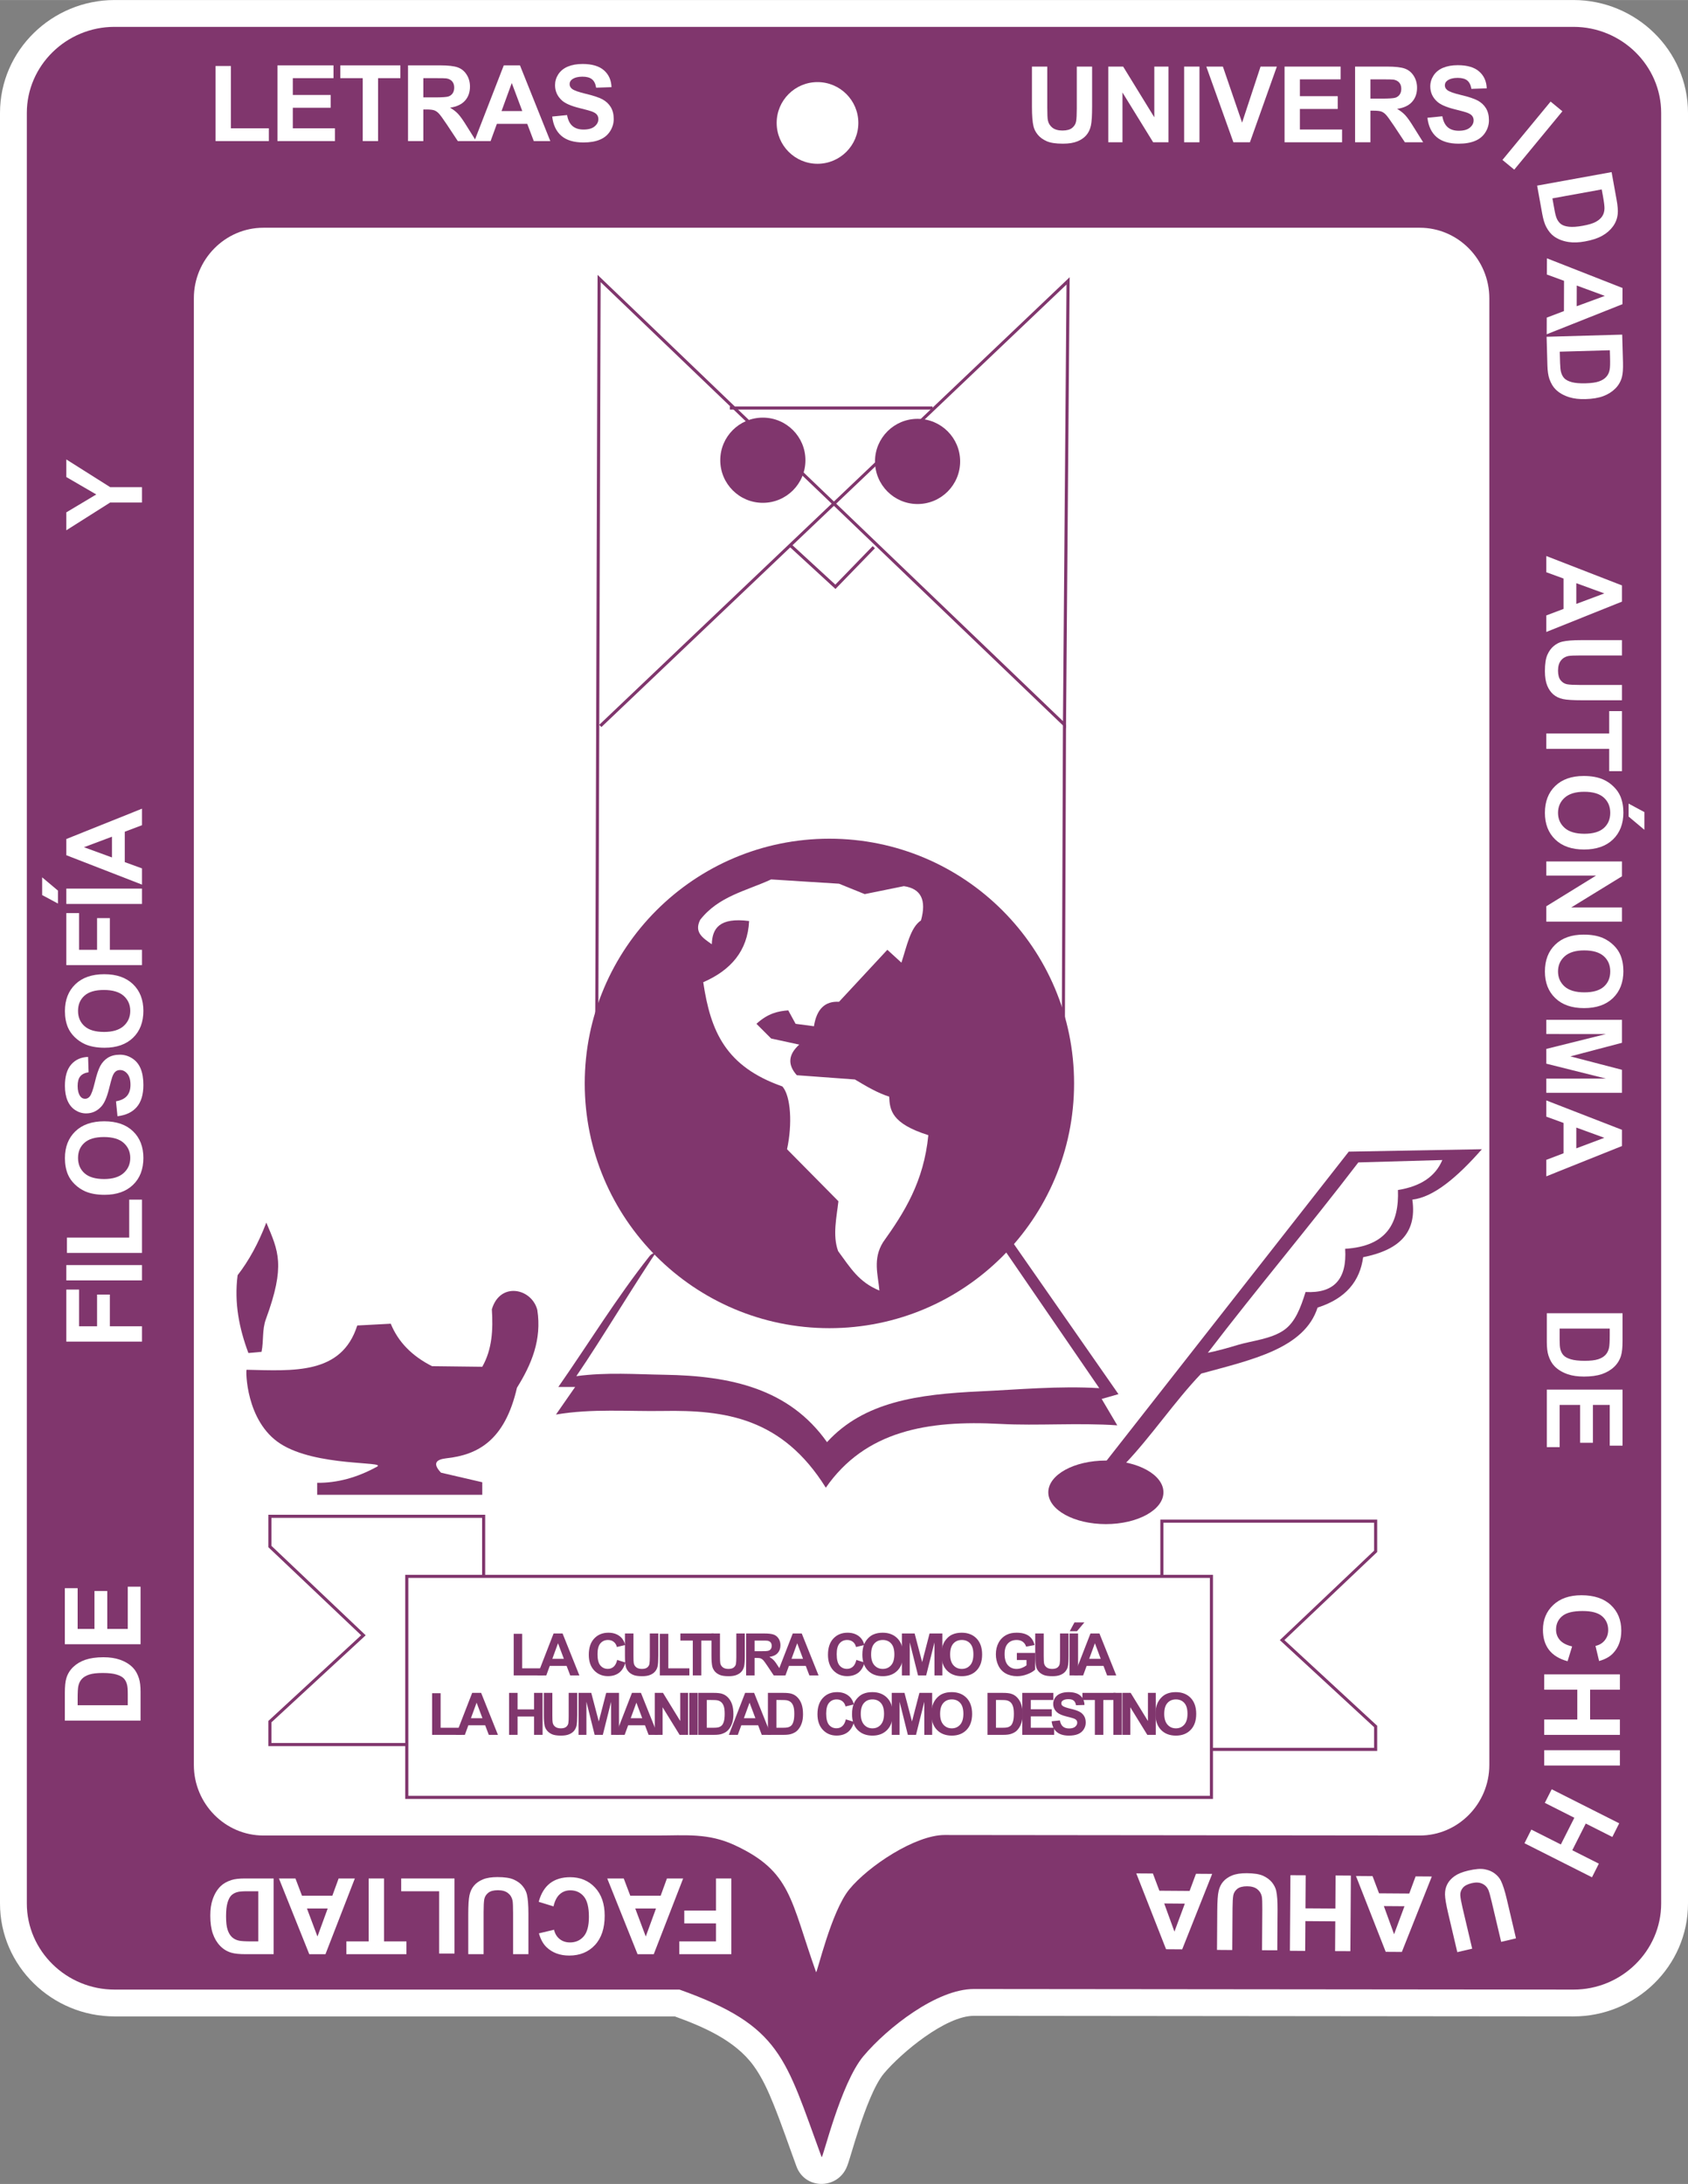 <?xml version="1.0" encoding="UTF-8"?>
<!DOCTYPE svg PUBLIC "-//W3C//DTD SVG 1.0//EN" "http://www.w3.org/TR/2001/REC-SVG-20010904/DTD/svg10.dtd">
<!-- Creator: CorelDRAW 2021.5 -->
<svg xmlns="http://www.w3.org/2000/svg" xml:space="preserve" width="1526px" height="1974px" version="1.0" style="shape-rendering:geometricPrecision; text-rendering:geometricPrecision; image-rendering:optimizeQuality; fill-rule:evenodd; clip-rule:evenodd"
viewBox="0 0 1526 1973.95"
 xmlns:xlink="http://www.w3.org/1999/xlink"
 xmlns:xodm="http://www.corel.com/coreldraw/odm/2003">
 <rect x="0" y="0" width="1526" height="1973.95" fill="#808080" stroke="none"/>
 <defs>
  <style type="text/css">
   <![CDATA[
    .str0 {stroke:#80366D;stroke-width:2.81;stroke-miterlimit:22.926}
    .fil3 {fill:none}
    .fil0 {fill:white}
    .fil1 {fill:#80366D}
    .fil2 {fill:white}
    .fil5 {fill:#80366D;fill-rule:nonzero}
    .fil4 {fill:white;fill-rule:nonzero}
   ]]>
  </style>
 </defs>
 <g id="Capa_x0020_1">
  <path class="fil0" d="M610.05 1822.53l-506.49 0c-56.41,0 -103.56,-45.32 -103.56,-102.08l0 -1618.39c0,-56.75 47.15,-102.06 103.56,-102.06l1318.88 0c56.4,0 103.56,45.31 103.56,102.07l0 1618.38c0,56.76 -47.15,102.14 -103.58,102.08l-542 -0.53c-25.58,-0.02 -65.56,33.36 -81.27,52.02 -8.99,10.68 -17.4,34.38 -21.98,48.01 -2.77,8.27 -5.31,16.6 -7.83,24.95 -0.83,2.75 -1.65,5.52 -2.56,8.24 -0.5,1.49 -1.04,2.96 -1.7,4.39 -9.14,19.56 -37.45,19.18 -45.08,-1.56 -6.86,-18.68 -13.29,-37.71 -20.73,-56.15 -4.85,-12.01 -10.41,-24.39 -18.09,-34.89 -16.67,-22.82 -45.12,-35.04 -71.13,-44.48z"/>
  <path class="fil1" d="M103.56 24.25l1318.88 0c43.62,0 79.31,35.03 79.31,77.82l0 1618.38c0,42.81 -35.69,77.88 -79.31,77.84l-542 -0.53c-33.48,-0.06 -78.28,35.04 -99.84,60.65 -20.9,24.83 -36.91,93.81 -37.84,91.27 -32.97,-89.65 -36.21,-118.5 -128.49,-151.39l-510.71 0c-43.63,0 -79.31,-35.03 -79.31,-77.84l0 -1618.39c0,-42.79 35.68,-77.81 79.31,-77.81l0 0z"/>
  <path class="fil2" d="M238.11 205.82l0 0 1045.42 0c34.58,0 62.86,28.68 62.86,63.75l0 1325.71c0,35.06 -28.28,63.78 -62.86,63.74l-429.61 -0.45c-26.54,-0.01 -69.09,28.19 -86.19,49.19 -16.55,20.31 -29.25,76.83 -29.98,74.75 -23.28,-65.43 -22.27,-90.9 -73.46,-114.71 -24.05,-11.19 -44.24,-8.78 -70.4,-8.78l-355.78 0c-34.57,0 -62.86,-28.68 -62.86,-63.74l0 -1325.71c0,-35.07 28.29,-63.75 62.86,-63.75l0 0z"/>
  <polyline class="fil3 str0" points="539.45,938.05 541.62,251.7 962.33,655.06 965.58,253.85 542.71,656.12 "/>
  <line class="fil3 str0" x1="962.33" y1="655.06" x2="961.24" y2= "946.73" />
  <polyline class="fil3 str0" points="715.1,493.48 755.22,530.36 789.94,494.57 "/>
  <line class="fil3 str0" x1="659.82" y1="368.79" x2="843.06" y2= "368.79" />
  <path class="fil1" d="M689.63 377.46c21.26,0 38.5,17.22 38.5,38.5 0,21.27 -17.24,38.5 -38.5,38.5 -21.26,0 -38.49,-17.23 -38.49,-38.5 0,-21.28 17.23,-38.5 38.49,-38.5z"/>
  <path class="fil1" d="M829.5 378.55c21.26,0 38.49,17.22 38.49,38.48 0,21.26 -17.23,38.52 -38.49,38.52 -21.24,0 -38.48,-17.26 -38.48,-38.52 0,-21.26 17.24,-38.48 38.48,-38.48z"/>
  <path class="fil1" d="M915.17 1122.39c31.08,44.46 64.87,93.24 95.95,137.7 -5.06,1.45 -10.11,2.88 -15.18,4.34 4.71,7.95 9.41,15.91 14.11,23.86 -35.49,-2.47 -72.19,0.53 -105.84,-1.29 -65.84,-3.56 -122.06,6.35 -157.65,57.65 -39.48,-63.33 -91.19,-70.32 -147.15,-69.36 -31.38,0.53 -64.13,-2.32 -96.81,3.25 5.77,-8.32 11.55,-16.66 17.34,-24.95 -5.08,0 -10.12,0 -15.19,0 27.47,-39.39 52.62,-80.55 82.41,-118.19 13.14,-16.62 68.27,34.83 133.81,34.73 53.33,-0.08 93.48,6.93 132.2,-6.71 26.5,-9.31 62.13,-41.03 62,-41.03l0 0z"/>
  <path class="fil2" d="M903.78 1123.47l90 131.21c-36.41,-2.21 -73.72,1.33 -107.57,2.88 -56.45,2.61 -105.25,9.39 -138.57,45.91 -34.14,-48.29 -86.88,-59.98 -147.11,-60.91 -25.43,-0.39 -52.21,-2.42 -79.51,1.28 23.51,-34.38 53.5,-84.95 76.99,-119.28 4.4,-6.46 36.72,12.58 51.84,26.16 81.06,72.86 249.68,13.37 253.93,-27.25l0 0z"/>
  <path class="fil1" d="M749.8 758.05c122.16,0 221.2,99.07 221.2,221.2 0,122.14 -99.04,221.21 -221.2,221.21 -122.13,0 -221.18,-99.07 -221.18,-221.21 0,-122.13 99.05,-221.2 221.18,-221.2zm-106.32 95.41l0 0c0.44,-14.19 6.71,-24.5 33.74,-21 -1.29,27.07 -16.6,44.47 -41.47,55.3 6.65,44.78 20.4,76.22 71.59,94.23 7.72,8.93 9.03,34.37 4.16,56.73 15.48,15.65 30.96,31.33 46.45,47.01 -1.58,14.21 -5.47,30.87 -0.27,45.08 11.19,15.18 18.63,27.99 37.32,35.64 -1.24,-14.36 -6.17,-28.48 3.32,-43.7 18.99,-26.61 36.8,-54.44 40.92,-96.74 -33.48,-10.57 -34.84,-22.78 -35.4,-34.84 -10.33,-3.2 -20.64,-9.3 -30.97,-15.49 -17.52,-1.31 -35.02,-2.57 -52.53,-3.86 -8.26,-9.23 -8.04,-18.44 2.21,-27.66 -8.48,-1.85 -16.96,-3.7 -25.44,-5.52 -4.41,-4.42 -8.85,-8.85 -13.26,-13.27 10.51,-9.63 19.72,-11.45 28.74,-12.17 2.23,4.05 4.43,8.09 6.66,12.17 5.52,0.74 11.04,1.48 16.58,2.19 2.4,-15.46 9.94,-22.85 22.67,-22.1 14.56,-15.67 29.12,-31.34 43.68,-47.01 4.24,3.87 8.49,7.75 12.72,11.62 4.79,-14.52 8.09,-31.83 17.69,-38.14 5.16,-18.47 0,-28.78 -15.48,-30.99 -11.81,2.4 -23.6,4.81 -35.39,7.19 -7.73,-3.13 -15.48,-6.27 -23.22,-9.4 -20.46,-1.27 -40.92,-2.58 -61.39,-3.87 -22.27,10.34 -47.39,15.05 -64.13,36.51 -5.82,11.52 2.77,16.62 10.5,22.09l0 0z"/>
  <path class="fil1" d="M999.2 1321.71c-4.59,1.21 -13.51,0.71 -17.44,1.98 -89.96,29.28 89.12,54.47 54.15,9.53 -3.34,-4.31 -14,-4.76 -19.35,-9.58 24.21,-25.32 45.17,-56.84 69.38,-82.14 45.5,-12.47 93.19,-22.45 105.19,-59.65 25.99,-8.3 38.27,-24.28 41.2,-45.54 29.97,-6 49.1,-20.1 44.46,-52.04 19.33,-2.23 40.65,-20.27 62.88,-45.55 -40.12,0.72 -80.23,1.43 -120.35,2.17 -73.37,93.61 -146.75,187.22 -220.12,280.82l0 0z"/>
  <path class="fil2" d="M1091.92 1222.72c44.83,-58.63 91.27,-113.47 136.06,-172.08 25.31,-0.73 50.61,-1.45 75.92,-2.16 -6.17,14.78 -19.55,23.84 -40.13,27.09 1.14,29.71 -9.89,50.84 -47.71,53.15 1.78,27.41 -10.15,40.44 -35.79,39.03 -4.4,14.1 -9.23,27.21 -19.49,34.43 -11.61,8.13 -29.13,9.67 -41.23,13.28 -22.73,6.83 -27.64,7.06 -27.63,7.26l0 0z"/>
  <path class="fil1" d="M999.73 1320.11c28.75,0 52.06,12.85 52.06,28.71 0,15.89 -23.31,28.74 -52.06,28.74 -28.73,0 -52.04,-12.85 -52.04,-28.74 0,-15.86 23.31,-28.71 52.04,-28.71z"/>
  <polygon class="fil3 str0" points="243.98,1370.5 437.23,1370.5 437.23,1576.81 243.98,1576.81 243.98,1556.11 328.54,1478.04 243.98,1397.81 "/>
  <polygon class="fil3 str0" points="1243.62,1374.89 1050.37,1374.89 1050.37,1581.17 1243.62,1581.17 1243.62,1560.47 1159.06,1482.4 1243.62,1402.17 "/>
  <path class="fil1" d="M222.93 1238.06c42.08,0.9 85.9,4.66 100.04,-40.03 10.09,-0.53 20.2,-1.09 30.29,-1.6 6.67,16.38 19.1,29.19 37.31,38.37 15.13,0.17 30.29,0.36 45.41,0.54 8.9,-15.6 9.89,-33.42 8.67,-51.92 7.36,-25.15 36.03,-19.15 41.09,0.56 4.16,26.86 -5.22,49.21 -18.39,70.31 -10.98,47.83 -35.5,60.7 -63.82,63.78 -9.45,1.06 -12.69,4.72 -4.86,13 12.44,2.89 24.88,5.76 37.31,8.65 0,3.78 0,7.57 0,11.34 -49.75,0 -99.48,0 -149.24,0 0,-3.61 0,-7.21 0,-10.83 18.03,0.19 36.05,-4.66 54.08,-14.57 9.14,-5.05 -54.81,0.16 -87.27,-20.7 -31.5,-20.23 -31.42,-66.65 -30.62,-66.9l0 0z"/>
  <path class="fil1" d="M224.56 1222.92c3.95,-0.39 7.91,-0.73 11.89,-1.09 2.05,-10.26 0.38,-19.84 3.93,-29.53 17.91,-48.76 11.26,-61.47 0.38,-87.28 -7.17,18.81 -15.88,34.57 -25.95,47.58 -3.24,25.06 1.45,48.15 9.75,70.32l0 0z"/>
  <polygon class="fil4" points="194.89,127.5 194.89,59.62 208.75,59.62 208.75,115.94 243.06,115.94 243.06,127.5 "/>
  <polygon class="fil4" points="250.83,127.5 250.83,59.06 301.49,59.06 301.49,70.62 264.71,70.62 264.71,85.81 298.92,85.81 298.92,97.37 264.71,97.37 264.71,115.94 302.83,115.94 302.83,127.5 "/>
  <polygon class="fil4" points="327.92,127.5 327.92,70.62 307.65,70.62 307.65,59.06 361.95,59.06 361.95,70.62 341.78,70.62 341.78,127.5 "/>
  <path class="fil4" d="M368.86 127.5l0 -68.44 29.11 0c7.3,0 12.64,0.63 15.94,1.85 3.32,1.22 5.98,3.4 7.96,6.54 2.01,3.14 3,6.73 3,10.77 0,5.17 -1.5,9.4 -4.51,12.76 -3,3.33 -7.5,5.45 -13.5,6.31 2.99,1.75 5.44,3.64 7.38,5.75 1.93,2.08 4.54,5.77 7.83,11.12l8.35 13.34 -16.53 0 -9.9 -14.96c-3.54,-5.3 -5.99,-8.65 -7.31,-10.02 -1.31,-1.39 -2.7,-2.33 -4.16,-2.84 -1.48,-0.5 -3.8,-0.76 -6.99,-0.76l-2.81 0 0 28.58 -13.86 0 0 0zm13.86 -39.49l0 0 10.23 0c6.63,0 10.76,-0.28 12.41,-0.83 1.63,-0.56 2.94,-1.52 3.87,-2.89 0.93,-1.39 1.39,-3.1 1.39,-5.16 0,-2.31 -0.62,-4.16 -1.84,-5.6 -1.23,-1.4 -2.97,-2.31 -5.2,-2.68 -1.12,-0.16 -4.49,-0.23 -10.07,-0.23l-10.79 0 0 17.39z"/>
  <path class="fil4" d="M497.49 127.5l-14.93 0 -5.91 -15.58 -27.46 0 -5.68 15.58 -14.66 0 26.58 -68.44 14.64 0 27.42 68.44zm-25.33 -27.14l0 0 -9.51 -25.35 -9.24 25.35 18.75 0z"/>
  <path class="fil4" d="M499.18 105.32l13.47 -1.33c0.81,4.5 2.44,7.79 4.91,9.91 2.47,2.12 5.8,3.17 9.98,3.17 4.44,0 7.78,-0.95 10.02,-2.83 2.25,-1.86 3.38,-4.06 3.38,-6.58 0,-1.62 -0.47,-3 -1.4,-4.15 -0.95,-1.11 -2.61,-2.12 -4.97,-2.95 -1.6,-0.55 -5.27,-1.55 -11.01,-2.98 -7.38,-1.84 -12.55,-4.11 -15.54,-6.79 -4.17,-3.8 -6.25,-8.39 -6.25,-13.83 0,-3.5 0.97,-6.77 2.92,-9.81 2,-3.04 4.82,-5.36 8.54,-6.96 3.71,-1.56 8.18,-2.38 13.43,-2.38 8.56,0 15,1.91 19.32,5.71 4.33,3.8 6.6,8.85 6.83,15.22l-13.88 0.49c-0.58,-3.54 -1.84,-6.07 -3.77,-7.6 -1.92,-1.57 -4.82,-2.36 -8.68,-2.36 -3.98,0 -7.1,0.85 -9.35,2.48 -1.45,1.1 -2.18,2.5 -2.18,4.28 0,1.65 0.69,3.01 2.05,4.16 1.74,1.49 5.97,3.01 12.67,4.6 6.71,1.58 11.66,3.25 14.86,4.92 3.21,1.73 5.74,4.04 7.55,6.98 1.82,2.95 2.73,6.58 2.73,10.9 0,3.9 -1.09,7.59 -3.27,11 -2.19,3.44 -5.26,6 -9.25,7.63 -3.97,1.7 -8.95,2.53 -14.89,2.53 -8.65,0 -15.29,-2.01 -19.92,-6 -4.64,-3.99 -7.39,-9.8 -8.29,-17.43l-0.01 0z"/>
  <path class="fil4" d="M932.91 60.15l13.86 0 0 37.08c0,5.9 0.17,9.68 0.52,11.45 0.58,2.8 1.98,5.06 4.16,6.76 2.22,1.67 5.23,2.53 9.06,2.53 3.87,0 6.8,-0.81 8.77,-2.41 1.99,-1.62 3.15,-3.55 3.55,-5.92 0.41,-2.32 0.61,-6.18 0.61,-11.62l0 -37.87 13.85 0 0 35.98c0,8.22 -0.35,14.03 -1.1,17.43 -0.75,3.4 -2.12,6.26 -4.12,8.59 -2.01,2.35 -4.67,4.22 -8.03,5.58 -3.34,1.38 -7.72,2.11 -13.11,2.11 -6.53,0 -11.46,-0.76 -14.82,-2.28 -3.37,-1.52 -6.02,-3.46 -7.98,-5.88 -1.98,-2.44 -3.24,-4.95 -3.85,-7.62 -0.91,-3.9 -1.37,-9.71 -1.37,-17.36l0 -36.55z"/>
  <polygon class="fil4" points="1001.94,128.58 1001.94,60.15 1015.35,60.15 1043.53,106 1043.53,60.15 1056.32,60.15 1056.32,128.58 1042.49,128.58 1014.75,83.59 1014.75,128.58 "/>
  <polygon class="fil4" points="1070.49,128.58 1070.49,60.15 1084.36,60.15 1084.36,128.58 "/>
  <polygon class="fil4" points="1115.03,128.58 1090.53,60.15 1105.52,60.15 1122.89,110.8 1139.58,60.15 1154.31,60.15 1129.97,128.58 "/>
  <polygon class="fil4" points="1161.28,128.58 1161.28,60.15 1211.95,60.15 1211.95,71.71 1175.14,71.71 1175.14,86.9 1209.35,86.9 1209.35,98.46 1175.14,98.46 1175.14,117.03 1213.27,117.03 1213.27,128.58 "/>
  <path class="fil4" d="M1225.03 128.58l0 -68.43 29.11 0c7.3,0 12.63,0.63 15.95,1.85 3.32,1.22 5.96,3.4 7.96,6.54 1.99,3.14 3,6.73 3,10.78 0,5.14 -1.51,9.39 -4.51,12.73 -3.01,3.36 -7.51,5.47 -13.5,6.31 2.97,1.77 5.43,3.66 7.36,5.76 1.94,2.09 4.55,5.78 7.83,11.13l8.35 13.33 -16.52 0 -9.9 -14.95c-3.56,-5.3 -6,-8.65 -7.32,-10.04 -1.3,-1.37 -2.69,-2.31 -4.16,-2.82 -1.47,-0.51 -3.8,-0.76 -6.98,-0.76l-2.81 0 0 28.56 -13.86 0 0 0.01zm13.86 -39.47l0 0 10.22 0c6.63,0 10.76,-0.28 12.41,-0.84 1.65,-0.56 2.94,-1.54 3.87,-2.89 0.95,-1.39 1.41,-3.1 1.41,-5.16 0,-2.31 -0.62,-4.16 -1.85,-5.6 -1.22,-1.4 -2.97,-2.31 -5.19,-2.68 -1.14,-0.16 -4.49,-0.23 -10.09,-0.23l-10.78 0 0 17.4 0 0z"/>
  <path class="fil4" d="M1290.43 106.41l13.48 -1.35c0.8,4.52 2.43,7.81 4.89,9.93 2.48,2.12 5.8,3.17 10,3.17 4.42,0 7.78,-0.95 10.01,-2.83 2.26,-1.86 3.39,-4.07 3.39,-6.58 0,-1.62 -0.49,-3.01 -1.42,-4.15 -0.93,-1.13 -2.6,-2.12 -4.95,-2.95 -1.62,-0.56 -5.29,-1.55 -11.02,-2.98 -7.37,-1.85 -12.55,-4.12 -15.53,-6.82 -4.19,-3.77 -6.27,-8.38 -6.27,-13.81 0,-3.49 0.99,-6.77 2.94,-9.8 1.98,-3.06 4.82,-5.36 8.52,-6.96 3.72,-1.56 8.18,-2.38 13.43,-2.38 8.56,0 15.02,1.9 19.32,5.71 4.33,3.79 6.6,8.85 6.83,15.22l-13.86 0.47c-0.59,-3.52 -1.85,-6.05 -3.77,-7.6 -1.94,-1.55 -4.84,-2.34 -8.7,-2.34 -3.97,0 -7.1,0.84 -9.33,2.49 -1.47,1.07 -2.2,2.49 -2.2,4.27 0,1.64 0.69,3.01 2.07,4.16 1.73,1.48 5.95,3.01 12.66,4.6 6.7,1.57 11.65,3.23 14.87,4.92 3.21,1.71 5.72,4.02 7.54,6.96 1.81,2.97 2.73,6.59 2.73,10.92 0,3.9 -1.09,7.59 -3.27,11 -2.19,3.44 -5.26,5.98 -9.24,7.63 -3.98,1.68 -8.95,2.53 -14.91,2.53 -8.63,0 -15.29,-2.03 -19.92,-6 -4.63,-4 -7.39,-9.8 -8.29,-17.43l0 0z"/>
  <polygon class="fil4" points="1358.26,144.54 1401.79,91.78 1412.44,100.56 1368.92,153.32 "/>
  <path class="fil4" d="M1397.9 571.18l0 -14.94 15.58 -5.89 0 -27.47 -15.58 -5.68 0 -14.66 68.42 26.58 0 14.63 -68.42 27.43 0 0zm27.12 -25.35l0 0 25.34 -9.49 -25.34 -9.25 0 18.74z"/>
  <path class="fil4" d="M1466.32 578.56l0 13.85 -37.08 0c-5.89,0 -9.7,0.17 -11.45,0.5 -2.79,0.61 -5.06,1.98 -6.75,4.19 -1.69,2.21 -2.54,5.23 -2.54,9.04 0,3.87 0.8,6.82 2.41,8.78 1.61,1.96 3.56,3.14 5.89,3.56 2.36,0.4 6.23,0.6 11.64,0.6l37.88 0 0 13.84 -35.99 0c-8.22,0 -14.03,-0.36 -17.41,-1.1 -3.4,-0.73 -6.27,-2.13 -8.61,-4.12 -2.34,-2.01 -4.19,-4.66 -5.58,-8.02 -1.38,-3.36 -2.09,-7.72 -2.09,-13.14 0,-6.51 0.76,-11.43 2.26,-14.8 1.52,-3.36 3.47,-6.03 5.91,-7.98 2.41,-1.96 4.92,-3.24 7.6,-3.84 3.92,-0.93 9.7,-1.36 17.38,-1.36l36.53 0z"/>
  <polygon class="fil4" points="1397.9,662.96 1454.76,662.96 1454.76,642.72 1466.32,642.72 1466.32,696.99 1454.76,696.99 1454.76,676.83 1397.9,676.83 "/>
  <path class="fil4" d="M1431.69 701.36c6.99,0 12.84,1.05 17.59,3.14 3.49,1.55 6.63,3.67 9.4,6.4 2.78,2.67 4.83,5.64 6.19,8.82 1.8,4.28 2.7,9.2 2.7,14.78 0,10.1 -3.14,18.17 -9.4,24.23 -6.29,6.05 -14.99,9.08 -26.16,9.08 -11.07,0 -19.74,-3 -25.98,-9.01 -6.27,-6.01 -9.39,-14.06 -9.39,-24.13 0,-10.16 3.11,-18.29 9.35,-24.29 6.21,-5.99 14.77,-9.02 25.7,-9.02l0 0zm0.46 14.27l0 0c-7.76,0 -13.64,1.78 -17.66,5.37 -3.98,3.57 -5.99,8.16 -5.99,13.66 0,5.52 1.99,10.05 5.95,13.59 3.99,3.55 9.94,5.33 17.9,5.33 7.85,0 13.7,-1.72 17.58,-5.2 3.86,-3.44 5.78,-8.02 5.78,-13.72 0,-5.71 -1.95,-10.32 -5.86,-13.8 -3.91,-3.5 -9.81,-5.23 -17.7,-5.23l0 0z"/>
  <polygon class="fil4" points="1397.9,778.59 1466.32,778.59 1466.32,792.02 1420.46,820.18 1466.32,820.18 1466.32,832.99 1397.9,832.99 1397.9,819.13 1442.88,791.39 1397.9,791.39 "/>
  <path class="fil4" d="M1431.69 844.74c6.99,0 12.84,1.06 17.59,3.15 3.49,1.55 6.63,3.67 9.4,6.37 2.78,2.7 4.83,5.62 6.19,8.84 1.8,4.26 2.7,9.21 2.7,14.77 0,10.12 -3.14,18.15 -9.4,24.23 -6.29,6.04 -14.99,9.07 -26.16,9.07 -11.07,0 -19.74,-3 -25.98,-9.03 -6.27,-5.96 -9.39,-14.01 -9.39,-24.08 0,-10.17 3.11,-18.29 9.35,-24.29 6.21,-6.02 14.77,-9.03 25.7,-9.03l0 0zm0.46 14.26l0 0c-7.76,0 -13.64,1.79 -17.66,5.38 -3.98,3.58 -5.99,8.13 -5.99,13.64 0,5.55 1.99,10.05 5.95,13.62 3.99,3.52 9.94,5.28 17.9,5.28 7.85,0 13.7,-1.7 17.58,-5.15 3.86,-3.44 5.78,-8.02 5.78,-13.75 0,-5.7 -1.95,-10.29 -5.86,-13.79 -3.91,-3.48 -9.81,-5.23 -17.7,-5.23l0 0z"/>
  <polygon class="fil4" points="1397.9,921.78 1466.32,921.78 1466.32,942.52 1419.66,954.79 1466.32,966.94 1466.32,987.71 1397.9,987.71 1397.9,974.92 1451.76,974.86 1397.9,961.39 1397.9,948.06 1451.76,934.63 1397.9,934.59 "/>
  <path class="fil4" d="M1397.9 1063.22l0 -14.9 15.58 -5.93 0 -27.44 -15.58 -5.68 0 -14.66 68.42 26.57 0 14.63 -68.42 27.41zm27.12 -25.3l0 0 25.34 -9.53 -25.34 -9.24 0 18.77 0 0z"/>
  <path class="fil4" d="M1456.93 155.54l4.49 24.83c1.03,5.6 1.37,9.96 1.04,13.06 -0.44,4.16 -1.87,7.92 -4.36,11.27 -2.45,3.35 -5.69,6.17 -9.72,8.41 -4.05,2.26 -9.23,3.96 -15.52,5.08 -5.56,1.02 -10.45,1.19 -14.71,0.54 -5.2,-0.79 -9.61,-2.48 -13.21,-5.05 -2.71,-1.93 -5.08,-4.79 -7.1,-8.58 -1.48,-2.84 -2.7,-6.77 -3.6,-11.77l-4.63 -25.58 67.32 -12.21 0 0zm-8.93 15.65l0 0 -44.58 8.09 1.84 10.15c0.67,3.8 1.39,6.49 2.13,8.13 0.94,2.09 2.21,3.74 3.79,4.96 1.58,1.21 3.96,2.01 7.14,2.38 3.19,0.36 7.38,0.09 12.58,-0.86 5.21,-0.94 9.13,-2.12 11.75,-3.55 2.61,-1.44 4.55,-3.1 5.8,-5.04 1.28,-1.95 1.95,-4.23 2.04,-6.87 0.08,-1.97 -0.38,-5.74 -1.37,-11.29l-1.12 -6.1 0 0z"/>
  <path class="fil4" d="M1398.26 302.12l0.04 -15.06 15.55 -5.91 0.08 -27.36 -15.53 -5.68 0.06 -14.65 68.34 26.83 -0.05 14.62 -68.49 27.21 0 0zm27.12 -25.36l0 0 25.44 -9.34 -25.38 -9.34 -0.06 18.68 0 0z"/>
  <path class="fil4" d="M1466.51 302.43l0.72 25.21c0.15,5.69 -0.16,10.04 -0.94,13.07 -1.06,4.03 -3.07,7.53 -5.99,10.45 -2.94,2.94 -6.57,5.24 -10.89,6.86 -4.32,1.62 -9.67,2.5 -16.09,2.68 -5.61,0.16 -10.49,-0.4 -14.59,-1.68 -5.04,-1.55 -9.13,-3.87 -12.3,-6.97 -2.39,-2.32 -4.3,-5.51 -5.73,-9.54 -1.05,-3.01 -1.65,-7.07 -1.8,-12.16l-0.73 -25.99 68.34 -1.93 0 0zm-11.16 14.13l0 0 -45.27 1.28 0.28 10.31c0.13,3.86 0.4,6.63 0.91,8.32 0.6,2.21 1.6,4.05 2.98,5.48 1.38,1.44 3.62,2.58 6.71,3.45 3.07,0.83 7.29,1.17 12.57,1.03 5.26,-0.14 9.31,-0.73 12.12,-1.75 2.8,-1.02 4.96,-2.38 6.5,-4.12 1.55,-1.71 2.55,-3.86 3.03,-6.44 0.4,-1.98 0.5,-5.74 0.34,-11.35l-0.17 -6.21z"/>
  <path class="fil4" d="M1466.82 1186.96l0 25.2c0,5.68 -0.44,10.02 -1.32,13 -1.17,3.99 -3.28,7.43 -6.29,10.3 -3.02,2.87 -6.72,5.02 -11.09,6.53 -4.38,1.47 -9.77,2.22 -16.17,2.22 -5.65,0 -10.48,-0.7 -14.57,-2.08 -4.98,-1.71 -9.01,-4.16 -12.1,-7.33 -2.33,-2.4 -4.14,-5.62 -5.45,-9.68 -0.97,-3.04 -1.46,-7.1 -1.46,-12.2l0 -25.96 68.45 0 0 0zm-11.57 13.87l0 0 -45.3 0 0 10.27c0,3.85 0.21,6.61 0.64,8.32 0.56,2.24 1.52,4.09 2.86,5.54 1.35,1.49 3.54,2.7 6.6,3.61 3.05,0.92 7.24,1.39 12.53,1.39 5.3,0 9.34,-0.47 12.17,-1.39 2.84,-0.91 5.03,-2.23 6.62,-3.9 1.58,-1.66 2.66,-3.8 3.22,-6.38 0.44,-1.9 0.66,-5.67 0.66,-11.29l0 -6.17 0 0z"/>
  <polygon class="fil4" points="1398.37,1255.99 1466.82,1255.99 1466.82,1306.65 1455.25,1306.65 1455.25,1269.84 1440.04,1269.84 1440.04,1304.05 1428.48,1304.05 1428.48,1269.84 1409.95,1269.84 1409.95,1307.99 1398.37,1307.99 "/>
  <path class="fil4" d="M1370.5 1751.98l-13.41 3.16 -8.51 -36.03c-1.35,-5.73 -2.38,-9.4 -3.11,-11.02 -1.22,-2.6 -3.1,-4.46 -5.65,-5.58 -2.56,-1.15 -5.71,-1.28 -9.46,-0.39 -3.81,0.91 -6.51,2.37 -8.07,4.38 -1.57,2.01 -2.28,4.19 -2.14,6.54 0.13,2.38 0.83,6.19 2.07,11.47l8.67 36.8 -13.45 3.14 -8.21 -34.94c-1.89,-7.98 -2.85,-13.7 -2.91,-17.19 -0.03,-3.47 0.65,-6.55 2.07,-9.27 1.4,-2.72 3.58,-5.16 6.54,-7.28 2.95,-2.1 7.07,-3.79 12.32,-5.02 6.35,-1.51 11.35,-1.91 14.96,-1.21 3.65,0.69 6.7,1.98 9.15,3.87 2.46,1.9 4.31,4.05 5.5,6.5 1.78,3.6 3.54,9.13 5.3,16.56l8.34 35.51z"/>
  <path class="fil4" d="M1421.24 1488.11l-4.11 13.39c-7.53,-2.06 -13.12,-5.48 -16.79,-10.26 -3.65,-4.76 -5.48,-10.83 -5.48,-18.17 0,-9.08 3.11,-16.56 9.32,-22.42 6.21,-5.86 14.7,-8.8 25.49,-8.8 11.39,0 20.26,2.96 26.55,8.84 6.31,5.87 9.47,13.61 9.47,23.21 0,8.39 -2.48,15.17 -7.44,20.41 -2.93,3.13 -7.13,5.47 -12.63,7l-3.25 -13.65c3.54,-0.82 6.34,-2.5 8.39,-5.07 2.06,-2.6 3.08,-5.71 3.08,-9.37 0,-5.07 -1.83,-9.22 -5.46,-12.36 -3.65,-3.17 -9.53,-4.75 -17.68,-4.75 -8.65,0 -14.81,1.55 -18.49,4.66 -3.67,3.11 -5.5,7.16 -5.5,12.15 0,3.67 1.17,6.84 3.5,9.5 2.35,2.64 6.02,4.56 11.03,5.69l0 0z"/>
  <polygon class="fil4" points="1396.01,1513.39 1464.44,1513.39 1464.44,1527.23 1437.49,1527.23 1437.49,1554.19 1464.44,1554.19 1464.44,1568.06 1396.01,1568.06 1396.01,1554.19 1425.93,1554.19 1425.93,1527.23 1396.01,1527.23 "/>
  <polygon class="fil4" points="1396.01,1581.93 1464.44,1581.93 1464.44,1595.77 1396.01,1595.77 "/>
  <polygon class="fil4" points="1402.79,1617.22 1463.81,1648 1457.6,1660.34 1433.57,1648.21 1421.39,1672.34 1445.41,1684.46 1439.2,1696.79 1378.17,1666 1384.37,1653.67 1411.05,1667.12 1423.25,1642.99 1396.56,1629.51 "/>
  <path class="fil4" d="M1225.82 1695.61l15 0.12 5.87 15.54 27.33 0.19 5.73 -15.49 14.65 0.1 -27.08 68.18 -14.59 -0.09 -26.91 -68.55zm25.23 27.21l0 0 9.24 25.43 9.39 -25.3 -18.63 -0.13z"/>
  <polygon class="fil4" points="1221.23,1695.25 1220.77,1763.58 1206.96,1763.52 1207.14,1736.61 1180.09,1736.41 1179.91,1763.33 1166.1,1763.23 1166.57,1694.89 1180.37,1694.96 1180.17,1724.86 1207.23,1725.03 1207.41,1695.15 "/>
  <path class="fil4" d="M1154.7 1762.79l-13.79 -0.06 0.25 -37.05c0.04,-5.87 -0.11,-9.67 -0.43,-11.42 -0.58,-2.8 -1.98,-5.07 -4.19,-6.77 -2.21,-1.71 -5.24,-2.57 -9.1,-2.58 -3.91,-0.02 -6.88,0.76 -8.88,2.33 -1.99,1.6 -3.2,3.56 -3.63,5.87 -0.41,2.34 -0.64,6.23 -0.69,11.63l-0.24 37.8 -13.8 -0.1 0.24 -35.9c0.06,-8.21 0.46,-14.02 1.24,-17.39 0.77,-3.37 2.15,-6.21 4.17,-8.53 2.03,-2.33 4.72,-4.18 8.09,-5.53 3.37,-1.36 7.74,-2.02 13.16,-2 6.54,0.05 11.49,0.84 14.83,2.35 3.37,1.56 6.02,3.56 7.98,5.95 1.93,2.43 3.21,4.96 3.81,7.6 0.86,3.92 1.28,9.72 1.23,17.36l-0.25 36.44 0 0z"/>
  <path class="fil4" d="M1027.24 1693.26l15.01 0.1 5.86 15.56 27.33 0.19 5.75 -15.49 14.64 0.1 -27.09 68.18 -14.59 -0.1 -26.91 -68.54 0 0zm25.24 27.19l0 0 9.25 25.44 9.39 -25.29 -18.64 -0.15z"/>
  <polygon class="fil4" points="661.14,1697.85 661.14,1766.29 614.11,1766.29 614.11,1754.72 647.28,1754.72 647.28,1738.47 618.61,1738.47 618.61,1726.88 647.28,1726.88 647.28,1697.85 "/>
  <path class="fil4" d="M548.96 1697.85l14.92 0 5.91 15.59 27.46 0 5.68 -15.59 14.66 0 -26.57 68.44 -14.65 0 -27.41 -68.44 0 0zm25.33 27.14l0 0 9.5 25.33 9.25 -25.33 -18.75 0z"/>
  <path class="fil4" d="M500.38 1723.08l-13.37 -4.12c2.03,-7.53 5.46,-13.11 10.24,-16.8 4.79,-3.64 10.84,-5.46 18.19,-5.46 9.09,0 16.57,3.1 22.42,9.31 5.85,6.22 8.79,14.72 8.79,25.5 0,11.38 -2.95,20.23 -8.83,26.54 -5.87,6.31 -13.62,9.48 -23.21,9.48 -8.38,0 -15.18,-2.51 -20.4,-7.44 -3.13,-2.94 -5.47,-7.14 -7.02,-12.64l13.67 -3.25c0.81,3.54 2.5,6.34 5.07,8.4 2.58,2.05 5.71,3.07 9.36,3.07 5.08,0 9.21,-1.83 12.37,-5.45 3.15,-3.63 4.73,-9.55 4.73,-17.69 0,-8.65 -1.55,-14.79 -4.64,-18.47 -3.13,-3.68 -7.18,-5.5 -12.17,-5.5 -3.69,0 -6.84,1.15 -9.49,3.49 -2.66,2.34 -4.55,6.01 -5.71,11.03z"/>
  <path class="fil4" d="M477.71 1766.29l-13.86 0 0 -37.08c0,-5.9 -0.17,-9.72 -0.51,-11.45 -0.59,-2.8 -1.98,-5.07 -4.18,-6.76 -2.22,-1.71 -5.22,-2.54 -9.05,-2.54 -3.87,0 -6.8,0.79 -8.76,2.38 -1.98,1.62 -3.16,3.59 -3.58,5.93 -0.38,2.35 -0.58,6.21 -0.58,11.62l0 37.9 -13.87 0 0 -35.99c0,-8.21 0.37,-14.05 1.13,-17.42 0.75,-3.4 2.11,-6.27 4.12,-8.62 1.99,-2.34 4.67,-4.19 8.02,-5.57 3.35,-1.4 7.71,-2.09 13.11,-2.09 6.52,0 11.46,0.75 14.81,2.27 3.37,1.5 6.03,3.47 7.98,5.89 1.96,2.41 3.24,4.92 3.87,7.6 0.89,3.91 1.35,9.73 1.35,17.38l0 36.55z"/>
  <polygon class="fil4" points="410.87,1697.85 410.87,1765.71 397.01,1765.71 397.01,1709.41 362.69,1709.41 362.69,1697.85 "/>
  <polygon class="fil4" points="347.16,1697.85 347.16,1754.72 367.41,1754.72 367.41,1766.29 313.12,1766.29 313.12,1754.72 333.29,1754.72 333.29,1697.85 "/>
  <path class="fil4" d="M252.17 1697.85l14.92 0 5.91 15.59 27.45 0 5.68 -15.59 14.66 0 -26.56 68.44 -14.63 0 -27.43 -68.44 0 0zm25.32 27.14l0 0 9.51 25.33 9.25 -25.33 -18.76 0z"/>
  <path class="fil4" d="M247.36 1766.29l-25.2 0c-5.7,0 -10.01,-0.45 -13,-1.32 -4,-1.18 -7.44,-3.29 -10.28,-6.32 -2.87,-2.99 -5.04,-6.71 -6.53,-11.07 -1.49,-4.36 -2.24,-9.77 -2.24,-16.17 0,-5.65 0.69,-10.5 2.11,-14.56 1.69,-4.99 4.13,-9.02 7.3,-12.09 2.4,-2.35 5.63,-4.16 9.68,-5.48 3.06,-0.97 7.12,-1.43 12.21,-1.43l25.95 0 0 68.44 0 0zm-13.85 -11.57l0 0 0 -45.31 -10.28 0c-3.84,0 -6.61,0.23 -8.31,0.65 -2.26,0.55 -4.09,1.53 -5.57,2.86 -1.46,1.32 -2.67,3.55 -3.6,6.6 -0.93,3.04 -1.39,7.23 -1.39,12.52 0,5.27 0.46,9.34 1.39,12.16 0.93,2.85 2.24,5.04 3.92,6.64 1.67,1.57 3.77,2.65 6.36,3.21 1.91,0.44 5.68,0.67 11.29,0.67l6.19 0 0 0z"/>
  <path class="fil4" d="M58.63 1555.16l0 -25.2c0,-5.68 0.43,-10.03 1.32,-13.01 1.18,-4.01 3.27,-7.42 6.3,-10.29 3.01,-2.87 6.71,-5.05 11.09,-6.53 4.36,-1.47 9.76,-2.23 16.18,-2.23 5.63,0 10.47,0.71 14.54,2.1 4.99,1.7 9.02,4.13 12.1,7.32 2.35,2.4 4.16,5.62 5.46,9.68 0.98,3.04 1.45,7.1 1.45,12.19l0 25.97 -68.44 0 0 0zm11.56 -13.89l0 0 45.32 0 0 -10.25c0,-3.83 -0.23,-6.61 -0.66,-8.32 -0.55,-2.24 -1.51,-4.09 -2.84,-5.55 -1.35,-1.48 -3.55,-2.69 -6.6,-3.6 -3.06,-0.96 -7.26,-1.42 -12.54,-1.42 -5.26,0 -9.34,0.46 -12.16,1.42 -2.86,0.91 -5.04,2.21 -6.64,3.9 -1.57,1.66 -2.64,3.78 -3.22,6.37 -0.43,1.9 -0.66,5.68 -0.66,11.3l0 6.15 0 0z"/>
  <polygon class="fil4" points="127.07,1486.13 58.63,1486.13 58.63,1435.47 70.19,1435.47 70.19,1472.28 85.4,1472.28 85.4,1438.03 96.97,1438.03 96.97,1472.28 115.51,1472.28 115.51,1434.12 127.07,1434.12 "/>
  <polygon class="fil4" points="128.37,1212.61 59.95,1212.61 59.95,1165.57 71.5,1165.57 71.5,1198.75 87.75,1198.75 87.75,1170.09 99.31,1170.09 99.31,1198.75 128.37,1198.75 "/>
  <polygon class="fil4" points="128.37,1157.27 59.95,1157.27 59.95,1143.44 128.37,1143.44 "/>
  <polygon class="fil4" points="128.37,1132.45 60.51,1132.45 60.51,1118.59 116.81,1118.59 116.81,1084.29 128.37,1084.29 "/>
  <path class="fil4" d="M94.58 1079.92c-6.99,0 -12.84,-1.06 -17.6,-3.14 -3.47,-1.55 -6.62,-3.67 -9.4,-6.39 -2.77,-2.68 -4.82,-5.63 -6.18,-8.83 -1.8,-4.28 -2.71,-9.2 -2.71,-14.78 0,-10.1 3.14,-18.17 9.41,-24.23 6.28,-6.05 14.99,-9.08 26.15,-9.08 11.07,0 19.74,3 25.99,9.01 6.27,6.01 9.37,14.06 9.37,24.13 0,10.17 -3.1,18.29 -9.33,24.27 -6.22,6.01 -14.79,9.04 -25.7,9.04zm-0.46 -14.26l0 0c7.74,0 13.61,-1.81 17.64,-5.39 4,-3.59 6,-8.14 6,-13.65 0,-5.52 -1.98,-10.05 -5.95,-13.61 -3.98,-3.54 -9.95,-5.31 -17.89,-5.31 -7.85,0 -13.72,1.73 -17.58,5.2 -3.87,3.44 -5.79,7.99 -5.79,13.73 0,5.68 1.95,10.31 5.87,13.81 3.91,3.48 9.81,5.22 17.7,5.22l0 0z"/>
  <path class="fil4" d="M106.21 1008.9l-1.35 -13.49c4.51,-0.8 7.81,-2.42 9.93,-4.89 2.12,-2.48 3.17,-5.81 3.17,-10 0,-4.4 -0.95,-7.77 -2.83,-10.01 -1.88,-2.24 -4.07,-3.37 -6.58,-3.37 -1.65,0 -3,0.46 -4.13,1.41 -1.15,0.94 -2.14,2.59 -2.97,4.94 -0.56,1.63 -1.57,5.28 -2.99,11.02 -1.85,7.37 -4.11,12.55 -6.81,15.54 -3.77,4.19 -8.36,6.28 -13.8,6.28 -3.5,0 -6.78,-0.99 -9.81,-2.96 -3.04,-1.96 -5.37,-4.82 -6.96,-8.5 -1.59,-3.73 -2.39,-8.19 -2.39,-13.44 0,-8.55 1.9,-15.01 5.71,-19.32 3.81,-4.35 8.86,-6.62 15.23,-6.83l0.47 13.85c-3.54,0.59 -6.06,1.84 -7.6,3.79 -1.55,1.92 -2.32,4.81 -2.32,8.66 0,4.01 0.81,7.11 2.46,9.37 1.08,1.44 2.5,2.17 4.28,2.17 1.63,0 3.01,-0.69 4.16,-2.05 1.48,-1.74 3.01,-5.97 4.6,-12.64 1.58,-6.71 3.25,-11.69 4.92,-14.88 1.71,-3.19 4.02,-5.72 6.96,-7.56 2.96,-1.82 6.58,-2.72 10.9,-2.72 3.92,0 7.61,1.09 11.02,3.28 3.44,2.18 5.98,5.25 7.63,9.23 1.68,3.97 2.5,8.95 2.5,14.89 0,8.66 -1.98,15.3 -5.97,19.92 -3.99,4.65 -9.81,7.4 -17.43,8.31z"/>
  <path class="fil4" d="M94.58 946.99c-6.99,0 -12.84,-1.08 -17.6,-3.15 -3.47,-1.56 -6.62,-3.68 -9.4,-6.38 -2.77,-2.68 -4.82,-5.65 -6.18,-8.84 -1.8,-4.27 -2.71,-9.2 -2.71,-14.77 0,-10.1 3.14,-18.18 9.41,-24.23 6.28,-6.05 14.99,-9.09 26.15,-9.09 11.07,0 19.74,3.01 25.99,9.03 6.27,6 9.37,14.05 9.37,24.1 0,10.17 -3.1,18.29 -9.33,24.29 -6.22,5.99 -14.79,9.04 -25.7,9.04zm-0.46 -14.28l0 0c7.74,0 13.61,-1.78 17.64,-5.35 4,-3.58 6,-8.17 6,-13.67 0,-5.52 -1.98,-10.05 -5.95,-13.61 -3.98,-3.52 -9.95,-5.3 -17.89,-5.3 -7.85,0 -13.72,1.7 -17.58,5.18 -3.87,3.45 -5.79,8.02 -5.79,13.73 0,5.71 1.95,10.32 5.87,13.8 3.91,3.49 9.81,5.22 17.7,5.22l0 0z"/>
  <polygon class="fil4" points="128.37,872.32 59.95,872.32 59.95,825.3 71.5,825.3 71.5,858.48 87.75,858.48 87.75,829.82 99.31,829.82 99.31,858.48 128.37,858.48 "/>
  <polygon class="fil4" points="128.37,817.01 59.95,817.01 59.95,803.15 128.37,803.15 "/>
  <path class="fil4" d="M128.37 730.91l0 14.93 -15.58 5.9 0 27.47 15.58 5.68 0 14.66 -68.42 -26.58 0 -14.63 68.42 -27.43zm-27.14 25.33l0 0 -25.33 9.51 25.33 9.24 0 -18.75z"/>
  <polygon class="fil4" points="128.37,454.2 99.57,454.2 59.95,479.28 59.95,463.08 87.03,446.9 59.95,431.15 59.95,415.24 99.67,440.33 128.37,440.33 "/>
  <path class="fil2" d="M739.04 74.18c20.4,0 36.93,16.54 36.93,36.89 0,20.4 -16.53,36.94 -36.93,36.94 -20.38,0 -36.91,-16.54 -36.91,-36.94 0,-20.35 16.53,-36.89 36.91,-36.89z"/>
  <polygon class="fil2 str0" points="367.74,1424.79 1095.17,1424.79 1095.17,1624.56 367.74,1624.56 "/>
  <polygon class="fil5" points="464.4,1514.32 464.4,1476.72 472.07,1476.72 472.07,1507.92 491.11,1507.92 491.11,1514.32 "/>
  <path class="fil5" d="M523.77 1514.32l-8.27 0 -3.28 -8.62 -15.22 0 -3.14 8.62 -8.12 0 14.72 -37.91 8.12 0 15.19 37.91zm-14.03 -15.02l0 0 -5.28 -14.06 -5.13 14.06 10.41 0z"/>
  <path class="fil5" d="M557.93 1500.35l7.43 2.28c-1.15,4.19 -3.04,7.27 -5.7,9.3 -2.64,2.03 -6.01,3.05 -10.08,3.05 -5.04,0 -9.18,-1.74 -12.43,-5.18 -3.24,-3.46 -4.86,-8.13 -4.86,-14.13 0,-6.31 1.62,-11.2 4.89,-14.7 3.26,-3.49 7.55,-5.25 12.87,-5.25 4.65,0 8.41,1.38 11.31,4.12 1.73,1.65 3.01,3.95 3.88,7l-7.57 1.8c-0.45,-1.96 -1.39,-3.51 -2.81,-4.64 -1.42,-1.17 -3.16,-1.71 -5.2,-1.71 -2.81,0 -5.09,1 -6.85,3.02 -1.75,2.03 -2.63,5.27 -2.63,9.8 0,4.79 0.88,8.22 2.6,10.24 1.73,2.04 3.96,3.06 6.74,3.06 2.02,0 3.79,-0.65 5.25,-1.94 1.46,-1.32 2.53,-3.32 3.16,-6.12l0 0z"/>
  <path class="fil5" d="M564.98 1476.41l7.68 0 0 20.55c0,3.27 0.1,5.37 0.29,6.34 0.33,1.55 1.09,2.8 2.31,3.73 1.22,0.96 2.89,1.42 5.02,1.42 2.15,0 3.77,-0.44 4.86,-1.33 1.09,-0.89 1.75,-1.96 1.96,-3.26 0.23,-1.3 0.35,-3.45 0.35,-6.45l0 -21 7.67 0 0 19.94c0,4.55 -0.2,7.79 -0.61,9.65 -0.42,1.9 -1.17,3.47 -2.3,4.76 -1.09,1.31 -2.57,2.34 -4.43,3.1 -1.87,0.78 -4.29,1.16 -7.27,1.16 -3.62,0 -6.36,-0.41 -8.21,-1.24 -1.88,-0.84 -3.36,-1.93 -4.43,-3.26 -1.09,-1.38 -1.81,-2.75 -2.14,-4.23 -0.5,-2.18 -0.75,-5.39 -0.75,-9.63l0 -20.25 0 0z"/>
  <polygon class="fil5" points="596.51,1514.32 596.51,1476.72 604.17,1476.72 604.17,1507.92 623.2,1507.92 623.2,1514.32 "/>
  <polygon class="fil5" points="626.31,1514.32 626.31,1482.82 615.08,1482.82 615.08,1476.41 645.17,1476.41 645.17,1482.82 634,1482.82 634,1514.32 "/>
  <path class="fil5" d="M643.19 1476.41l7.69 0 0 20.55c0,3.27 0.09,5.37 0.27,6.34 0.33,1.55 1.11,2.8 2.33,3.73 1.22,0.96 2.88,1.42 5,1.42 2.16,0 3.78,-0.44 4.87,-1.33 1.09,-0.89 1.75,-1.96 1.98,-3.26 0.21,-1.3 0.33,-3.45 0.33,-6.45l0 -21 7.68 0 0 19.94c0,4.55 -0.2,7.79 -0.63,9.65 -0.41,1.9 -1.16,3.47 -2.28,4.76 -1.1,1.31 -2.58,2.34 -4.44,3.1 -1.86,0.78 -4.28,1.16 -7.28,1.16 -3.61,0 -6.35,-0.41 -8.2,-1.24 -1.87,-0.84 -3.35,-1.93 -4.44,-3.26 -1.07,-1.38 -1.77,-2.75 -2.12,-4.23 -0.51,-2.18 -0.76,-5.39 -0.76,-9.63l0 -20.25 0 0z"/>
  <path class="fil5" d="M674.51 1514.32l0 -37.91 16.14 0c4.04,0 7,0.33 8.83,1.02 1.84,0.67 3.3,1.9 4.42,3.63 1.09,1.76 1.65,3.73 1.65,5.99 0,2.84 -0.83,5.18 -2.5,7.04 -1.66,1.86 -4.16,3.02 -7.49,3.5 1.67,0.98 3.03,2.03 4.09,3.19 1.08,1.16 2.53,3.21 4.35,6.15l4.62 7.39 -9.15 0 -5.5 -8.26c-1.96,-2.94 -3.31,-4.79 -4.04,-5.58 -0.73,-0.73 -1.51,-1.26 -2.31,-1.55 -0.82,-0.3 -2.11,-0.43 -3.89,-0.43l-1.55 0 0 15.82 -7.67 0 0 0zm7.67 -21.86l0 0 5.68 0c3.66,0 5.96,-0.16 6.86,-0.46 0.92,-0.33 1.65,-0.86 2.16,-1.62 0.52,-0.76 0.76,-1.71 0.76,-2.85 0,-1.27 -0.33,-2.3 -1,-3.09 -0.69,-0.79 -1.65,-1.29 -2.88,-1.49 -0.62,-0.09 -2.5,-0.13 -5.58,-0.13l-6 0 0 9.64 0 0z"/>
  <path class="fil5" d="M739.99 1514.32l-8.28 0 -3.28 -8.62 -15.21 0 -3.15 8.62 -8.12 0 14.73 -37.91 8.12 0 15.19 37.91zm-14.04 -15.02l0 0 -5.27 -14.06 -5.12 14.06 10.39 0z"/>
  <path class="fil5" d="M774.14 1500.35l7.42 2.28c-1.15,4.19 -3.04,7.27 -5.68,9.3 -2.65,2.03 -6.01,3.05 -10.08,3.05 -5.04,0 -9.18,-1.74 -12.43,-5.18 -3.24,-3.46 -4.86,-8.13 -4.86,-14.13 0,-6.31 1.62,-11.2 4.88,-14.7 3.27,-3.49 7.56,-5.25 12.87,-5.25 4.64,0 8.42,1.38 11.31,4.12 1.73,1.65 3.03,3.95 3.89,7l-7.59 1.8c-0.44,-1.96 -1.37,-3.51 -2.79,-4.64 -1.44,-1.17 -3.17,-1.71 -5.2,-1.71 -2.81,0 -5.1,1 -6.84,3.02 -1.78,2.03 -2.64,5.27 -2.64,9.8 0,4.79 0.86,8.22 2.58,10.24 1.74,2.04 3.99,3.06 6.75,3.06 2.03,0 3.78,-0.65 5.26,-1.94 1.45,-1.32 2.53,-3.32 3.16,-6.12l-0.01 0z"/>
  <path class="fil5" d="M779.6 1495.6c0,-3.86 0.58,-7.11 1.75,-9.75 0.86,-1.93 2.03,-3.68 3.52,-5.21 1.5,-1.55 3.13,-2.68 4.91,-3.41 2.35,-1.01 5.09,-1.51 8.19,-1.51 5.6,0 10.06,1.73 13.41,5.21 3.37,3.48 5.04,8.32 5.04,14.48 0,6.16 -1.66,10.94 -4.99,14.42 -3.33,3.46 -7.79,5.19 -13.36,5.19 -5.65,0 -10.14,-1.7 -13.47,-5.17 -3.33,-3.45 -5,-8.18 -5,-14.25zm7.91 -0.26l0 0c0,4.31 0.99,7.56 2.96,9.79 1.99,2.22 4.53,3.32 7.57,3.32 3.07,0 5.58,-1.1 7.55,-3.3 1.96,-2.19 2.94,-5.5 2.94,-9.92 0,-4.35 -0.96,-7.61 -2.87,-9.73 -1.91,-2.15 -4.45,-3.21 -7.62,-3.21 -3.15,0 -5.7,1.09 -7.63,3.23 -1.95,2.18 -2.89,5.46 -2.89,9.82l-0.01 0z"/>
  <polygon class="fil5" points="815.34,1514.32 815.34,1476.41 826.86,1476.41 833.65,1502.29 840.36,1476.41 851.91,1476.41 851.91,1514.32 844.81,1514.32 844.78,1484.48 837.29,1514.32 829.92,1514.32 822.47,1484.48 822.44,1514.32 "/>
  <path class="fil5" d="M851.05 1495.6c0,-3.86 0.57,-7.11 1.75,-9.75 0.84,-1.93 2.03,-3.68 3.53,-5.21 1.47,-1.55 3.12,-2.68 4.89,-3.41 2.38,-1.01 5.09,-1.51 8.19,-1.51 5.59,0 10.07,1.73 13.43,5.21 3.35,3.48 5.03,8.32 5.03,14.48 0,6.16 -1.66,10.94 -5.01,14.42 -3.31,3.46 -7.79,5.19 -13.35,5.19 -5.64,0 -10.14,-1.7 -13.47,-5.17 -3.33,-3.45 -4.99,-8.18 -4.99,-14.25l0 0zm7.9 -0.26l0 0c0,4.31 0.99,7.56 2.97,9.79 1.99,2.22 4.52,3.32 7.58,3.32 3.05,0 5.58,-1.1 7.54,-3.3 1.97,-2.19 2.93,-5.5 2.93,-9.92 0,-4.35 -0.96,-7.61 -2.87,-9.73 -1.91,-2.15 -4.43,-3.21 -7.6,-3.21 -3.17,0 -5.71,1.09 -7.65,3.23 -1.94,2.18 -2.9,5.46 -2.9,9.82l0 0z"/>
  <path class="fil5" d="M919.26 1500.41l0 -6.42 16.48 0 0 15.14c-1.61,1.58 -3.93,2.94 -6.97,4.11 -3.04,1.18 -6.13,1.78 -9.26,1.78 -3.95,0 -7.41,-0.83 -10.35,-2.49 -2.96,-1.67 -5.17,-4.08 -6.64,-7.18 -1.48,-3.09 -2.23,-6.46 -2.23,-10.12 0,-3.95 0.83,-7.46 2.48,-10.53 1.67,-3.08 4.08,-5.44 7.26,-7.09 2.44,-1.27 5.47,-1.89 9.08,-1.89 4.71,0 8.39,1 11.05,2.95 2.64,2 4.33,4.72 5.09,8.22l-7.63 1.42c-0.53,-1.86 -1.53,-3.32 -3,-4.4 -1.48,-1.09 -3.3,-1.62 -5.51,-1.62 -3.35,0 -5.99,1.06 -7.97,3.18 -1.97,2.13 -2.96,5.27 -2.96,9.46 0,4.51 0.99,7.89 2.99,10.15 2.02,2.24 4.63,3.37 7.86,3.37 1.6,0 3.21,-0.31 4.82,-0.94 1.6,-0.62 2.98,-1.4 4.14,-2.29l0 -4.81 -8.73 0 0 0z"/>
  <path class="fil5" d="M935.87 1476.41l7.67 0 0 20.55c0,3.27 0.12,5.37 0.3,6.34 0.32,1.55 1.09,2.8 2.31,3.73 1.22,0.96 2.89,1.42 5.01,1.42 2.17,0 3.77,-0.44 4.88,-1.33 1.07,-0.89 1.75,-1.96 1.96,-3.26 0.22,-1.3 0.33,-3.45 0.33,-6.45l0 -21 7.69 0 0 19.94c0,4.55 -0.22,7.79 -0.62,9.65 -0.43,1.9 -1.17,3.47 -2.29,4.76 -1.09,1.31 -2.58,2.34 -4.43,3.1 -1.87,0.78 -4.31,1.16 -7.29,1.16 -3.62,0 -6.36,-0.41 -8.21,-1.24 -1.86,-0.84 -3.34,-1.93 -4.43,-3.26 -1.08,-1.38 -1.79,-2.75 -2.12,-4.23 -0.52,-2.18 -0.76,-5.39 -0.76,-9.63l0 -20.25 0 0z"/>
  <polygon class="fil5" points="966.92,1514.32 966.92,1476.41 974.6,1476.41 974.6,1514.32 "/>
  <path class="fil5" d="M1009.13 1514.32l-8.28 0 -3.27 -8.62 -15.22 0 -3.16 8.62 -8.12 0 14.74 -37.91 8.1 0 15.21 37.91zm-14.05 -15.02l0 0 -5.26 -14.06 -5.14 14.06 10.4 0z"/>
  <polygon class="fil5" points="390.65,1568.04 390.65,1530.41 398.33,1530.41 398.33,1561.63 417.35,1561.63 417.35,1568.04 "/>
  <path class="fil5" d="M450.15 1568.04l-8.27 0 -3.27 -8.65 -15.21 0 -3.15 8.65 -8.12 0 14.73 -37.94 8.1 0 15.19 37.94 0 0zm-14.02 -15.06l0 0 -5.27 -14.03 -5.12 14.03 10.39 0z"/>
  <polygon class="fil5" points="460.21,1568.04 460.21,1530.1 467.9,1530.1 467.9,1545.05 482.83,1545.05 482.83,1530.1 490.51,1530.1 490.51,1568.04 482.83,1568.04 482.83,1551.46 467.9,1551.46 467.9,1568.04 "/>
  <path class="fil5" d="M491.65 1530.1l7.69 0 0 20.57c0,3.27 0.1,5.36 0.29,6.34 0.33,1.55 1.09,2.8 2.32,3.72 1.22,0.94 2.89,1.43 5.01,1.43 2.14,0 3.77,-0.43 4.86,-1.33 1.09,-0.91 1.74,-2 1.97,-3.29 0.23,-1.3 0.33,-3.44 0.33,-6.43l0 -21.01 7.69 0 0 19.94c0,4.56 -0.21,7.8 -0.61,9.68 -0.43,1.87 -1.19,3.46 -2.29,4.76 -1.11,1.28 -2.6,2.33 -4.46,3.09 -1.84,0.76 -4.28,1.16 -7.26,1.16 -3.62,0 -6.36,-0.42 -8.22,-1.25 -1.85,-0.86 -3.34,-1.95 -4.42,-3.28 -1.07,-1.34 -1.79,-2.73 -2.14,-4.21 -0.5,-2.16 -0.76,-5.39 -0.76,-9.65l0 -20.24 0 0z"/>
  <polygon class="fil5" points="523.03,1568.04 523.03,1530.1 534.52,1530.1 541.32,1555.96 548.03,1530.1 559.58,1530.1 559.58,1568.04 552.48,1568.04 552.45,1538.16 544.97,1568.04 537.59,1568.04 530.14,1538.16 530.13,1568.04 "/>
  <path class="fil5" d="M594.64 1568.04l-8.28 0 -3.29 -8.65 -15.2 0 -3.16 8.65 -8.12 0 14.72 -37.94 8.12 0 15.21 37.94zm-14.05 -15.06l0 0 -5.28 -14.03 -5.12 14.03 10.4 0 0 0z"/>
  <polygon class="fil5" points="591.92,1568.04 591.92,1530.1 599.36,1530.1 614.96,1555.53 614.96,1530.1 622.06,1530.1 622.06,1568.04 614.39,1568.04 599.01,1543.11 599.01,1568.04 "/>
  <polygon class="fil5" points="623.11,1568.04 623.11,1530.1 630.78,1530.1 630.78,1568.04 "/>
  <path class="fil5" d="M631.3 1530.1l13.96 0c3.14,0 5.55,0.26 7.21,0.73 2.21,0.65 4.12,1.81 5.71,3.5 1.58,1.67 2.78,3.72 3.62,6.14 0.81,2.41 1.23,5.42 1.23,8.95 0,3.14 -0.39,5.84 -1.16,8.06 -0.95,2.79 -2.31,5.02 -4.06,6.72 -1.32,1.29 -3.11,2.31 -5.37,3.02 -1.69,0.56 -3.94,0.82 -6.77,0.82l-14.37 0 0 -37.94zm7.67 6.43l0 0 0 25.1 5.7 0c2.12,0 3.67,-0.13 4.6,-0.36 1.25,-0.31 2.29,-0.85 3.09,-1.58 0.82,-0.74 1.48,-1.96 2.01,-3.66 0.51,-1.7 0.77,-4.03 0.77,-6.95 0,-2.94 -0.26,-5.18 -0.77,-6.74 -0.53,-1.58 -1.24,-2.79 -2.18,-3.69 -0.92,-0.85 -2.1,-1.45 -3.53,-1.78 -1.06,-0.24 -3.16,-0.34 -6.26,-0.34l-3.43 0z"/>
  <path class="fil5" d="M696.93 1568.04l-8.28 0 -3.27 -8.65 -15.22 0 -3.16 8.65 -8.1 0 14.72 -37.94 8.12 0 15.19 37.94zm-14.03 -15.06l0 0 -5.28 -14.03 -5.12 14.03 10.4 0 0 0z"/>
  <path class="fil5" d="M694.22 1530.1l13.97 0c3.15,0 5.55,0.26 7.2,0.73 2.21,0.65 4.12,1.81 5.71,3.5 1.58,1.67 2.78,3.72 3.61,6.14 0.82,2.41 1.24,5.42 1.24,8.95 0,3.14 -0.39,5.84 -1.16,8.06 -0.95,2.79 -2.32,5.02 -4.06,6.72 -1.32,1.29 -3.12,2.31 -5.37,3.02 -1.69,0.56 -3.94,0.82 -6.76,0.82l-14.38 0 0 -37.94 0 0zm7.67 6.43l0 0 0 25.1 5.7 0c2.13,0 3.67,-0.13 4.6,-0.36 1.25,-0.31 2.28,-0.85 3.09,-1.58 0.83,-0.74 1.49,-1.96 2,-3.66 0.52,-1.7 0.78,-4.03 0.78,-6.95 0,-2.94 -0.26,-5.18 -0.78,-6.74 -0.51,-1.58 -1.23,-2.79 -2.18,-3.69 -0.92,-0.85 -2.09,-1.45 -3.53,-1.78 -1.06,-0.24 -3.15,-0.34 -6.24,-0.34l-3.44 0 0 0z"/>
  <path class="fil5" d="M764.66 1554.06l7.42 2.25c-1.15,4.19 -3.04,7.28 -5.7,9.32 -2.63,2.01 -5.99,3.06 -10.08,3.06 -5.04,0 -9.17,-1.74 -12.42,-5.18 -3.23,-3.44 -4.87,-8.15 -4.87,-14.13 0,-6.31 1.64,-11.22 4.91,-14.71 3.24,-3.51 7.55,-5.24 12.85,-5.24 4.65,0 8.41,1.36 11.31,4.11 1.73,1.62 3.02,3.95 3.88,7.02l-7.57 1.79c-0.46,-1.97 -1.38,-3.51 -2.8,-4.66 -1.43,-1.14 -3.17,-1.69 -5.2,-1.69 -2.82,0 -5.1,0.99 -6.85,3.02 -1.76,2.01 -2.64,5.28 -2.64,9.8 0,4.79 0.88,8.19 2.6,10.23 1.74,2.05 3.97,3.04 6.73,3.04 2.04,0 3.8,-0.62 5.26,-1.94 1.48,-1.29 2.53,-3.33 3.17,-6.09z"/>
  <path class="fil5" d="M770.26 1549.31c0,-3.89 0.59,-7.12 1.75,-9.76 0.84,-1.9 2.03,-3.67 3.53,-5.2 1.47,-1.54 3.12,-2.69 4.89,-3.42 2.36,-1.02 5.1,-1.5 8.2,-1.5 5.6,0 10.05,1.73 13.42,5.19 3.37,3.48 5.03,8.3 5.03,14.5 0,6.14 -1.66,10.95 -4.99,14.4 -3.33,3.47 -7.79,5.21 -13.36,5.21 -5.63,0 -10.14,-1.74 -13.47,-5.18 -3.32,-3.44 -5,-8.19 -5,-14.24zm7.9 -0.25l0 0c0,4.29 0.99,7.53 2.97,9.77 2,2.23 4.52,3.33 7.58,3.33 3.07,0 5.58,-1.1 7.54,-3.3 1.97,-2.22 2.94,-5.51 2.94,-9.91 0,-4.36 -0.96,-7.62 -2.87,-9.74 -1.9,-2.15 -4.44,-3.21 -7.61,-3.21 -3.16,0 -5.71,1.07 -7.64,3.24 -1.95,2.16 -2.91,5.45 -2.91,9.82l0 0z"/>
  <polygon class="fil5" points="806.15,1568.04 806.15,1530.1 817.67,1530.1 824.47,1555.96 831.18,1530.1 842.7,1530.1 842.7,1568.04 835.61,1568.04 835.58,1538.16 828.1,1568.04 820.72,1568.04 813.28,1538.16 813.25,1568.04 "/>
  <path class="fil5" d="M842 1549.31c0,-3.89 0.58,-7.12 1.75,-9.76 0.84,-1.9 2.03,-3.67 3.52,-5.2 1.5,-1.54 3.13,-2.69 4.9,-3.42 2.36,-1.02 5.1,-1.5 8.19,-1.5 5.59,0 10.07,1.73 13.42,5.19 3.37,3.48 5.05,8.3 5.05,14.5 0,6.14 -1.68,10.95 -5,14.4 -3.33,3.47 -7.79,5.21 -13.36,5.21 -5.64,0 -10.14,-1.74 -13.47,-5.18 -3.33,-3.44 -5.01,-8.19 -5.01,-14.24l0.01 0zm7.89 -0.25l0 0c0,4.29 1,7.53 2.98,9.77 1.99,2.23 4.53,3.33 7.57,3.33 3.07,0 5.57,-1.1 7.55,-3.3 1.96,-2.22 2.94,-5.51 2.94,-9.91 0,-4.36 -0.96,-7.62 -2.88,-9.74 -1.9,-2.15 -4.44,-3.21 -7.61,-3.21 -3.15,0 -5.71,1.07 -7.63,3.24 -1.95,2.16 -2.92,5.45 -2.92,9.82l0 0z"/>
  <path class="fil5" d="M892.7 1530.1l13.99 0c3.14,0 5.54,0.26 7.19,0.73 2.24,0.65 4.13,1.81 5.71,3.5 1.59,1.67 2.79,3.72 3.63,6.14 0.81,2.41 1.23,5.42 1.23,8.95 0,3.14 -0.39,5.84 -1.16,8.06 -0.95,2.79 -2.31,5.02 -4.06,6.72 -1.32,1.29 -3.11,2.31 -5.37,3.02 -1.67,0.56 -3.94,0.82 -6.77,0.82l-14.39 0 0 -37.94zm7.69 6.43l0 0 0 25.1 5.7 0c2.13,0 3.66,-0.13 4.6,-0.36 1.25,-0.31 2.27,-0.85 3.1,-1.58 0.82,-0.74 1.46,-1.96 1.99,-3.66 0.51,-1.7 0.78,-4.03 0.78,-6.95 0,-2.94 -0.27,-5.18 -0.78,-6.74 -0.53,-1.58 -1.23,-2.79 -2.18,-3.69 -0.91,-0.85 -2.09,-1.45 -3.51,-1.78 -1.06,-0.24 -3.15,-0.34 -6.27,-0.34l-3.43 0z"/>
  <polygon class="fil5" points="924.18,1568.04 924.18,1530.1 952.25,1530.1 952.25,1536.53 931.87,1536.53 931.87,1544.93 950.82,1544.93 950.82,1551.34 931.87,1551.34 931.87,1561.63 953,1561.63 953,1568.04 "/>
  <path class="fil5" d="M950.7 1555.76l7.46 -0.77c0.46,2.49 1.36,4.33 2.73,5.51 1.36,1.17 3.21,1.76 5.52,1.76 2.47,0 4.33,-0.51 5.56,-1.55 1.25,-1.07 1.88,-2.28 1.88,-3.66 0,-0.9 -0.27,-1.66 -0.79,-2.31 -0.51,-0.63 -1.45,-1.19 -2.74,-1.62 -0.9,-0.33 -2.94,-0.87 -6.09,-1.66 -4.11,-1.02 -6.97,-2.3 -8.62,-3.77 -2.33,-2.11 -3.49,-4.65 -3.49,-7.65 0,-1.94 0.55,-3.77 1.64,-5.45 1.1,-1.69 2.66,-2.97 4.73,-3.84 2.05,-0.88 4.53,-1.32 7.44,-1.32 4.74,0 8.31,1.04 10.71,3.14 2.39,2.13 3.65,4.92 3.77,8.45l-7.68 0.25c-0.31,-1.95 -1.02,-3.35 -2.09,-4.21 -1.08,-0.86 -2.68,-1.28 -4.82,-1.28 -2.2,0 -3.93,0.45 -5.18,1.36 -0.8,0.62 -1.19,1.39 -1.19,2.36 0,0.93 0.36,1.69 1.13,2.32 0.95,0.83 3.3,1.66 7.02,2.57 3.71,0.84 6.47,1.78 8.23,2.72 1.78,0.92 3.19,2.23 4.19,3.86 1.01,1.62 1.51,3.63 1.51,6.04 0,2.17 -0.61,4.2 -1.81,6.1 -1.22,1.89 -2.91,3.31 -5.12,4.24 -2.21,0.92 -4.98,1.38 -8.25,1.38 -4.81,0 -8.48,-1.1 -11.06,-3.33 -2.57,-2.19 -4.09,-5.43 -4.59,-9.64l0 0z"/>
  <polygon class="fil5" points="989.78,1568.04 989.78,1536.53 978.54,1536.53 978.54,1530.1 1008.62,1530.1 1008.62,1536.53 997.45,1536.53 997.45,1568.04 "/>
  <polygon class="fil5" points="1006.53,1568.04 1006.53,1530.1 1014.22,1530.1 1014.22,1568.04 "/>
  <polygon class="fil5" points="1014.72,1568.04 1014.72,1530.1 1022.15,1530.1 1037.77,1555.53 1037.77,1530.1 1044.87,1530.1 1044.87,1568.04 1037.2,1568.04 1021.82,1543.11 1021.82,1568.04 "/>
  <path class="fil5" d="M1044.59 1549.31c0,-3.89 0.6,-7.12 1.75,-9.76 0.86,-1.9 2.03,-3.67 3.53,-5.2 1.49,-1.54 3.12,-2.69 4.9,-3.42 2.37,-1.02 5.09,-1.5 8.18,-1.5 5.61,0 10.07,1.73 13.44,5.19 3.34,3.48 5.02,8.3 5.02,14.5 0,6.14 -1.66,10.95 -4.99,14.4 -3.33,3.47 -7.79,5.21 -13.36,5.21 -5.65,0 -10.15,-1.74 -13.47,-5.18 -3.32,-3.44 -5,-8.19 -5,-14.24zm7.9 -0.25l0 0c0,4.29 0.99,7.53 2.98,9.77 1.98,2.23 4.52,3.33 7.58,3.33 3.05,0 5.56,-1.1 7.53,-3.3 1.96,-2.22 2.94,-5.51 2.94,-9.91 0,-4.36 -0.95,-7.62 -2.87,-9.74 -1.91,-2.15 -4.45,-3.21 -7.6,-3.21 -3.17,0 -5.73,1.07 -7.65,3.24 -1.95,2.16 -2.91,5.45 -2.91,9.82l0 0z"/>
  <polygon class="fil4" points="38.11,809 52.39,816.65 52.39,804.96 38.11,792.97 "/>
  <polygon class="fil4" points="1486.56,733.99 1472.29,726.34 1472.29,738.02 1486.56,750.01 "/>
  <polygon class="fil5" points="971.35,1466.41 967.07,1474.39 973.6,1474.39 980.3,1466.41 "/>
 </g>
</svg>
